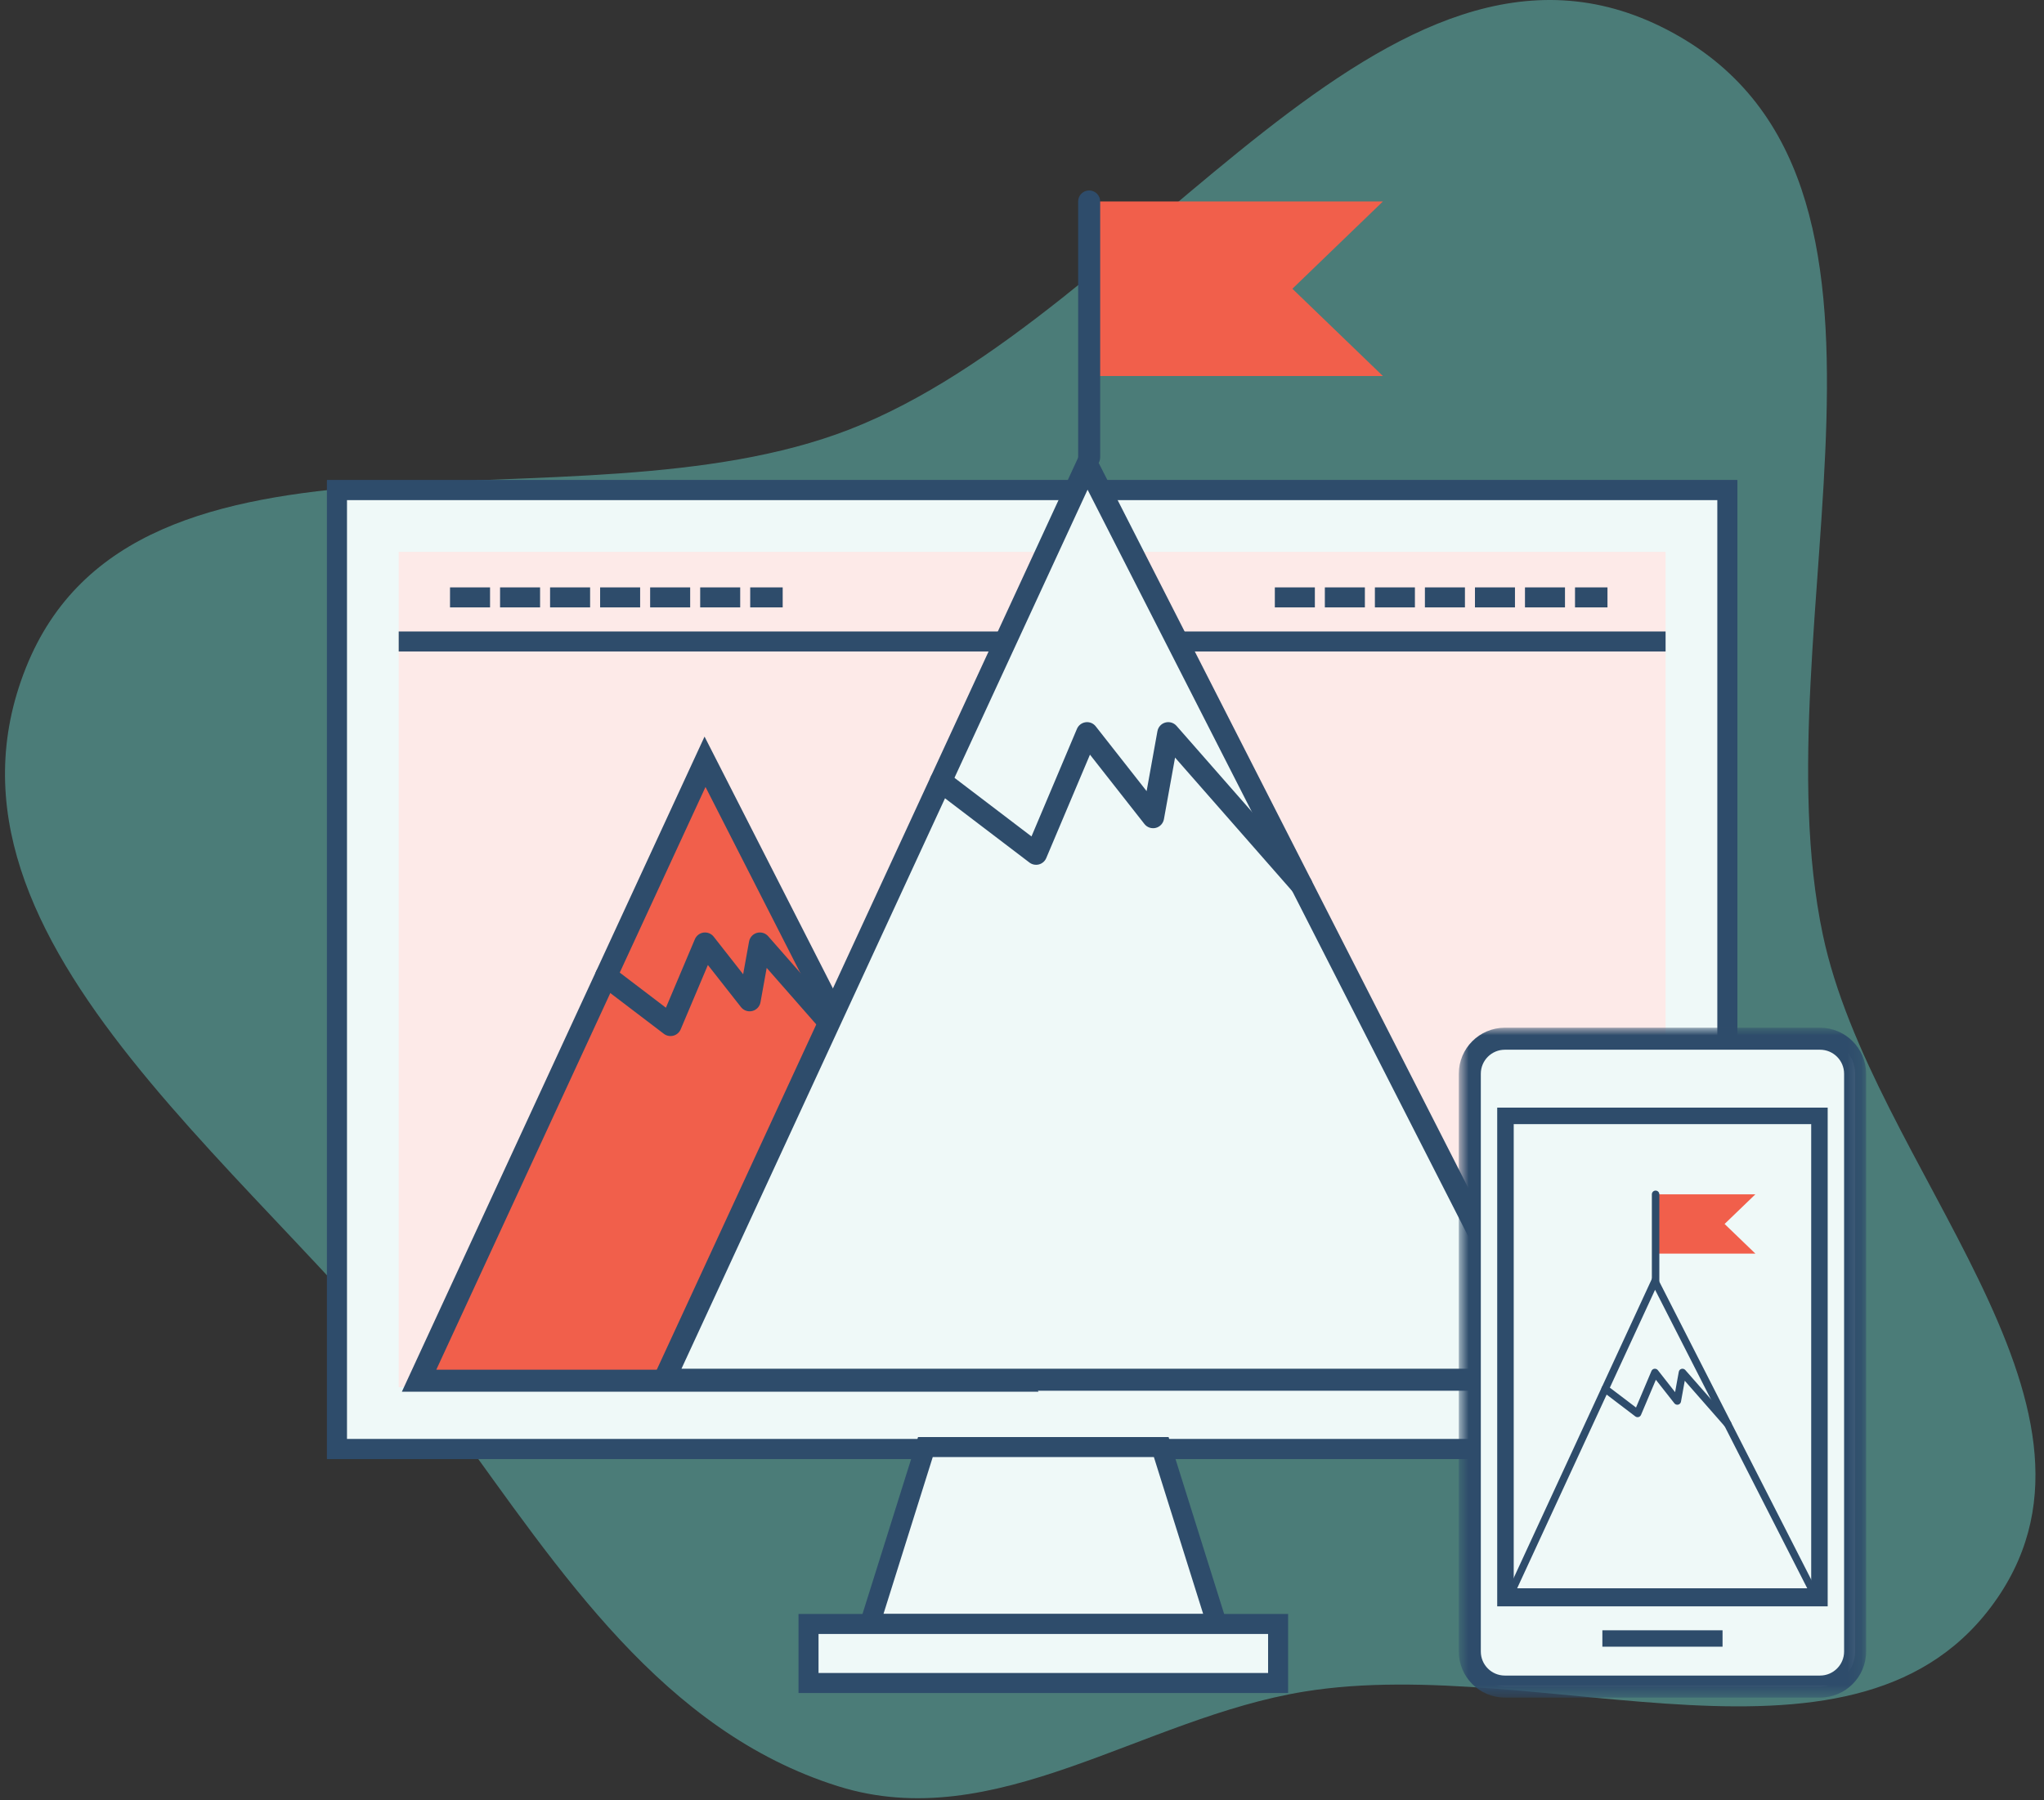 <svg xmlns="http://www.w3.org/2000/svg" width="151" height="133" viewBox="0 0 151 133" fill="none"><rect x="0" y="0" width="151" height="133" fill="#333333" stroke="none"/><path opacity="0.5" fill-rule="evenodd" clip-rule="evenodd" d="M123.147 2.192C144.055 13.043 129.811 46.046 134.658 69.053C138.278 86.238 157.469 103.596 147.558 118.074C137.466 132.815 114.033 122.12 96.365 124.988C84.336 126.941 73.538 135.641 61.903 131.98C48.984 127.917 41.403 116.15 33.452 105.198C20.39 87.206 -6.306 69.951 1.911 49.346C10.028 28.994 42.3 39.688 62.749 31.734C84.468 23.287 102.43 -8.559 123.147 2.192Z" fill="#64C6BE"></path><path fill-rule="evenodd" clip-rule="evenodd" d="M28.864 101.948H122.234V40.323H28.864V101.948Z" fill="#EFF9F8"></path><path fill-rule="evenodd" clip-rule="evenodd" d="M24.894 107.063H127.605V36.216H24.894V107.063Z" fill="#EFF9F8"></path><path fill-rule="evenodd" clip-rule="evenodd" d="M24.155 107.802H128.346V35.476H24.155V107.802ZM25.634 106.322H126.867V36.954H25.634V106.322Z" fill="#2E4C6B"></path><path fill-rule="evenodd" clip-rule="evenodd" d="M24.894 107.063H127.605V36.216H24.894V107.063Z" fill="#EFF9F8"></path><path fill-rule="evenodd" clip-rule="evenodd" d="M24.155 107.802H128.346V35.476H24.155V107.802ZM25.634 106.322H126.867V36.954H25.634V106.322Z" fill="#2E4C6B"></path><path fill-rule="evenodd" clip-rule="evenodd" d="M29.455 102.5H123.045V40.776H29.455V102.5Z" fill="#FDEAE8"></path><path fill-rule="evenodd" clip-rule="evenodd" d="M29.455 48.137H123.045V46.659H29.455V48.137Z" fill="#2E4C6B"></path><path fill-rule="evenodd" clip-rule="evenodd" d="M33.245 44.88H36.202V43.402H33.245V44.88ZM36.942 44.88H39.898V43.402H36.942V44.88ZM40.637 44.88H43.594V43.402H40.637V44.88ZM44.334 44.88H47.29V43.402H44.334V44.88ZM48.029 44.88H50.986V43.402H48.029V44.88ZM51.726 44.88H54.682V43.402H51.726V44.88ZM55.421 44.88H57.821V43.402H55.421V44.88Z" fill="#2E4C6B"></path><path fill-rule="evenodd" clip-rule="evenodd" d="M94.178 44.88H97.135V43.402H94.178V44.88ZM97.873 44.88H100.83V43.402H97.873V44.88ZM101.57 44.88H104.526V43.402H101.57V44.88ZM105.265 44.88H108.222V43.402H105.265V44.88ZM108.962 44.88H111.918V43.402H108.962V44.88ZM112.657 44.88H115.613V43.402H112.657V44.88ZM116.354 44.88H118.752V43.402H116.354V44.88Z" fill="#2E4C6B"></path><path fill-rule="evenodd" clip-rule="evenodd" d="M89.892 119.994H64.259L68.364 106.92H85.786L89.892 119.994Z" fill="#EFF9F8"></path><path fill-rule="evenodd" clip-rule="evenodd" d="M65.266 119.254H88.885L85.242 107.66H68.907L65.266 119.254ZM90.898 120.733H63.252L67.821 106.182H86.329L90.898 120.733Z" fill="#2E4C6B"></path><path fill-rule="evenodd" clip-rule="evenodd" d="M59.73 124.356H94.42V119.993H59.73V124.356Z" fill="#EFF9F8"></path><path fill-rule="evenodd" clip-rule="evenodd" d="M58.99 125.095H95.159V119.255H58.99V125.095ZM60.469 123.616H93.68V120.733H60.469V123.616Z" fill="#2E4C6B"></path><path fill-rule="evenodd" clip-rule="evenodd" d="M30.96 102.02L52.082 56.288L75.393 102.02H30.96Z" fill="#F15F4B"></path><path fill-rule="evenodd" clip-rule="evenodd" d="M32.231 101.207H74.066L52.119 58.149L32.231 101.207ZM76.72 102.834H29.688L52.048 54.426L76.72 102.834Z" fill="#2E4C6B"></path><path fill-rule="evenodd" clip-rule="evenodd" d="M62.793 78.111C62.567 78.111 62.341 78.019 62.181 77.835L56.639 71.517L56.181 74.058C56.124 74.373 55.886 74.626 55.576 74.702C55.266 74.779 54.939 74.668 54.74 74.415L52.295 71.302L50.285 76.058C50.187 76.288 49.987 76.462 49.744 76.526C49.503 76.59 49.243 76.54 49.043 76.388L44.28 72.763C43.923 72.49 43.854 71.98 44.126 71.623C44.397 71.265 44.908 71.196 45.264 71.468L49.194 74.46L51.334 69.397C51.447 69.131 51.691 68.945 51.976 68.907C52.266 68.871 52.546 68.984 52.724 69.211L54.9 71.985L55.337 69.568C55.393 69.26 55.618 69.014 55.92 68.929C56.223 68.847 56.544 68.942 56.749 69.177L63.404 76.762C63.7 77.1 63.667 77.613 63.329 77.91C63.174 78.045 62.983 78.111 62.793 78.111Z" fill="#2E4C6B"></path><path fill-rule="evenodd" clip-rule="evenodd" d="M49.073 101.947L80.31 34.32L114.778 101.947H49.073Z" fill="#EFF9F8"></path><path fill-rule="evenodd" clip-rule="evenodd" d="M50.344 101.133H113.452L80.345 36.181L50.344 101.133ZM116.105 102.76H47.801L80.274 32.458L116.105 102.76Z" fill="#2E4C6B"></path><path fill-rule="evenodd" clip-rule="evenodd" d="M96.145 66.202C95.921 66.202 95.695 66.108 95.534 65.925L86.807 55.977L85.985 60.528C85.927 60.843 85.691 61.096 85.381 61.172C85.07 61.249 84.742 61.137 84.545 60.885L80.521 55.76L77.291 63.403C77.194 63.634 76.995 63.806 76.751 63.872C76.509 63.935 76.25 63.885 76.05 63.733L69.007 58.372C68.649 58.1 68.58 57.589 68.851 57.233C69.124 56.875 69.634 56.806 69.991 57.077L76.201 61.804L79.559 53.855C79.672 53.589 79.916 53.404 80.201 53.366C80.492 53.327 80.771 53.444 80.948 53.671L84.706 58.456L85.505 54.027C85.561 53.721 85.786 53.471 86.088 53.388C86.39 53.305 86.711 53.401 86.916 53.635L96.757 64.853C97.053 65.191 97.019 65.704 96.681 66.001C96.528 66.136 96.335 66.202 96.145 66.202Z" fill="#2E4C6B"></path><path fill-rule="evenodd" clip-rule="evenodd" d="M80.462 27.786H102.163L95.475 21.336L102.163 14.885H80.462V27.786Z" fill="#F15F4B"></path><path fill-rule="evenodd" clip-rule="evenodd" d="M80.462 34.608C80.011 34.608 79.648 34.245 79.648 33.795V14.885C79.648 14.436 80.011 14.072 80.462 14.072C80.912 14.072 81.275 14.436 81.275 14.885V33.795C81.275 34.245 80.912 34.608 80.462 34.608Z" fill="#2E4C6B"></path><path fill-rule="evenodd" clip-rule="evenodd" d="M137.045 122.033C137.045 123.46 135.887 124.618 134.455 124.618H111.169C109.74 124.618 108.582 123.46 108.582 122.033V79.339C108.582 77.909 109.74 76.75 111.169 76.75H134.455C135.887 76.75 137.045 77.909 137.045 79.339V122.033Z" fill="#EFF9F8"></path><mask id="mask0" maskUnits="userSpaceOnUse" x="107" y="75" width="31" height="51"><path fill-rule="evenodd" clip-rule="evenodd" d="M107.769 75.937H137.858V125.432H107.769V75.937Z" fill="white"></path></mask><g mask="url(#mask0)"><path fill-rule="evenodd" clip-rule="evenodd" d="M111.17 77.563C110.191 77.563 109.395 78.359 109.395 79.339V122.033C109.395 123.011 110.191 123.806 111.17 123.806H134.455C135.435 123.806 136.232 123.011 136.232 122.033V79.339C136.232 78.359 135.435 77.563 134.455 77.563H111.17ZM134.455 125.433H111.17C109.293 125.433 107.769 123.907 107.769 122.033V79.339C107.769 77.464 109.293 75.937 111.17 75.937H134.455C136.332 75.937 137.858 77.464 137.858 79.339V122.033C137.858 123.907 136.332 125.433 134.455 125.433Z" fill="#2E4C6B"></path></g><mask id="mask1" maskUnits="userSpaceOnUse" x="24" y="14" width="114" height="112"><path fill-rule="evenodd" clip-rule="evenodd" d="M24.155 125.432H137.858V14.071H24.155V125.432Z" fill="white"></path></mask><g mask="url(#mask1)"><path fill-rule="evenodd" clip-rule="evenodd" d="M111.217 118.081H134.411V82.451H111.217V118.081Z" fill="#EFF9F8"></path><path fill-rule="evenodd" clip-rule="evenodd" d="M111.826 117.472H133.802V83.061H111.826V117.472ZM110.606 118.692H135.02V81.841H110.606V118.692Z" fill="#2E4C6B"></path><path fill-rule="evenodd" clip-rule="evenodd" d="M118.375 121.673H127.253V120.461H118.375V121.673Z" fill="#2E4C6B"></path><path fill-rule="evenodd" clip-rule="evenodd" d="M111.648 117.633L122.255 94.668L133.96 117.633H111.648Z" fill="#EFF9F8"></path><path fill-rule="evenodd" clip-rule="evenodd" d="M112.08 117.357H133.509L122.268 95.3L112.08 117.357ZM134.411 117.909H111.217L122.243 94.037L134.411 117.909Z" fill="#2E4C6B"></path><path fill-rule="evenodd" clip-rule="evenodd" d="M127.633 105.496C127.556 105.496 127.479 105.464 127.424 105.402L124.461 102.023L124.182 103.568C124.163 103.676 124.082 103.761 123.977 103.788C123.872 103.813 123.76 103.776 123.694 103.69L122.327 101.95L121.23 104.545C121.197 104.623 121.13 104.682 121.047 104.705C120.965 104.726 120.876 104.709 120.809 104.658L118.417 102.837C118.296 102.745 118.272 102.57 118.364 102.45C118.456 102.328 118.63 102.305 118.75 102.398L120.86 104.001L122 101.304C122.038 101.213 122.12 101.15 122.218 101.136C122.316 101.124 122.411 101.164 122.472 101.239L123.747 102.865L124.02 101.362C124.038 101.258 124.115 101.173 124.218 101.144C124.32 101.117 124.429 101.149 124.499 101.228L127.841 105.038C127.942 105.152 127.929 105.328 127.815 105.426C127.762 105.472 127.698 105.496 127.633 105.496Z" fill="#2E4C6B"></path><path fill-rule="evenodd" clip-rule="evenodd" d="M122.307 92.628H129.677L127.404 90.438L129.677 88.248H122.307V92.628Z" fill="#F15F4B"></path><path fill-rule="evenodd" clip-rule="evenodd" d="M122.307 94.945C122.155 94.945 122.031 94.822 122.031 94.669V88.247C122.031 88.095 122.155 87.971 122.307 87.971C122.459 87.971 122.583 88.095 122.583 88.247V94.669C122.583 94.822 122.459 94.945 122.307 94.945Z" fill="#2E4C6B"></path></g></svg>